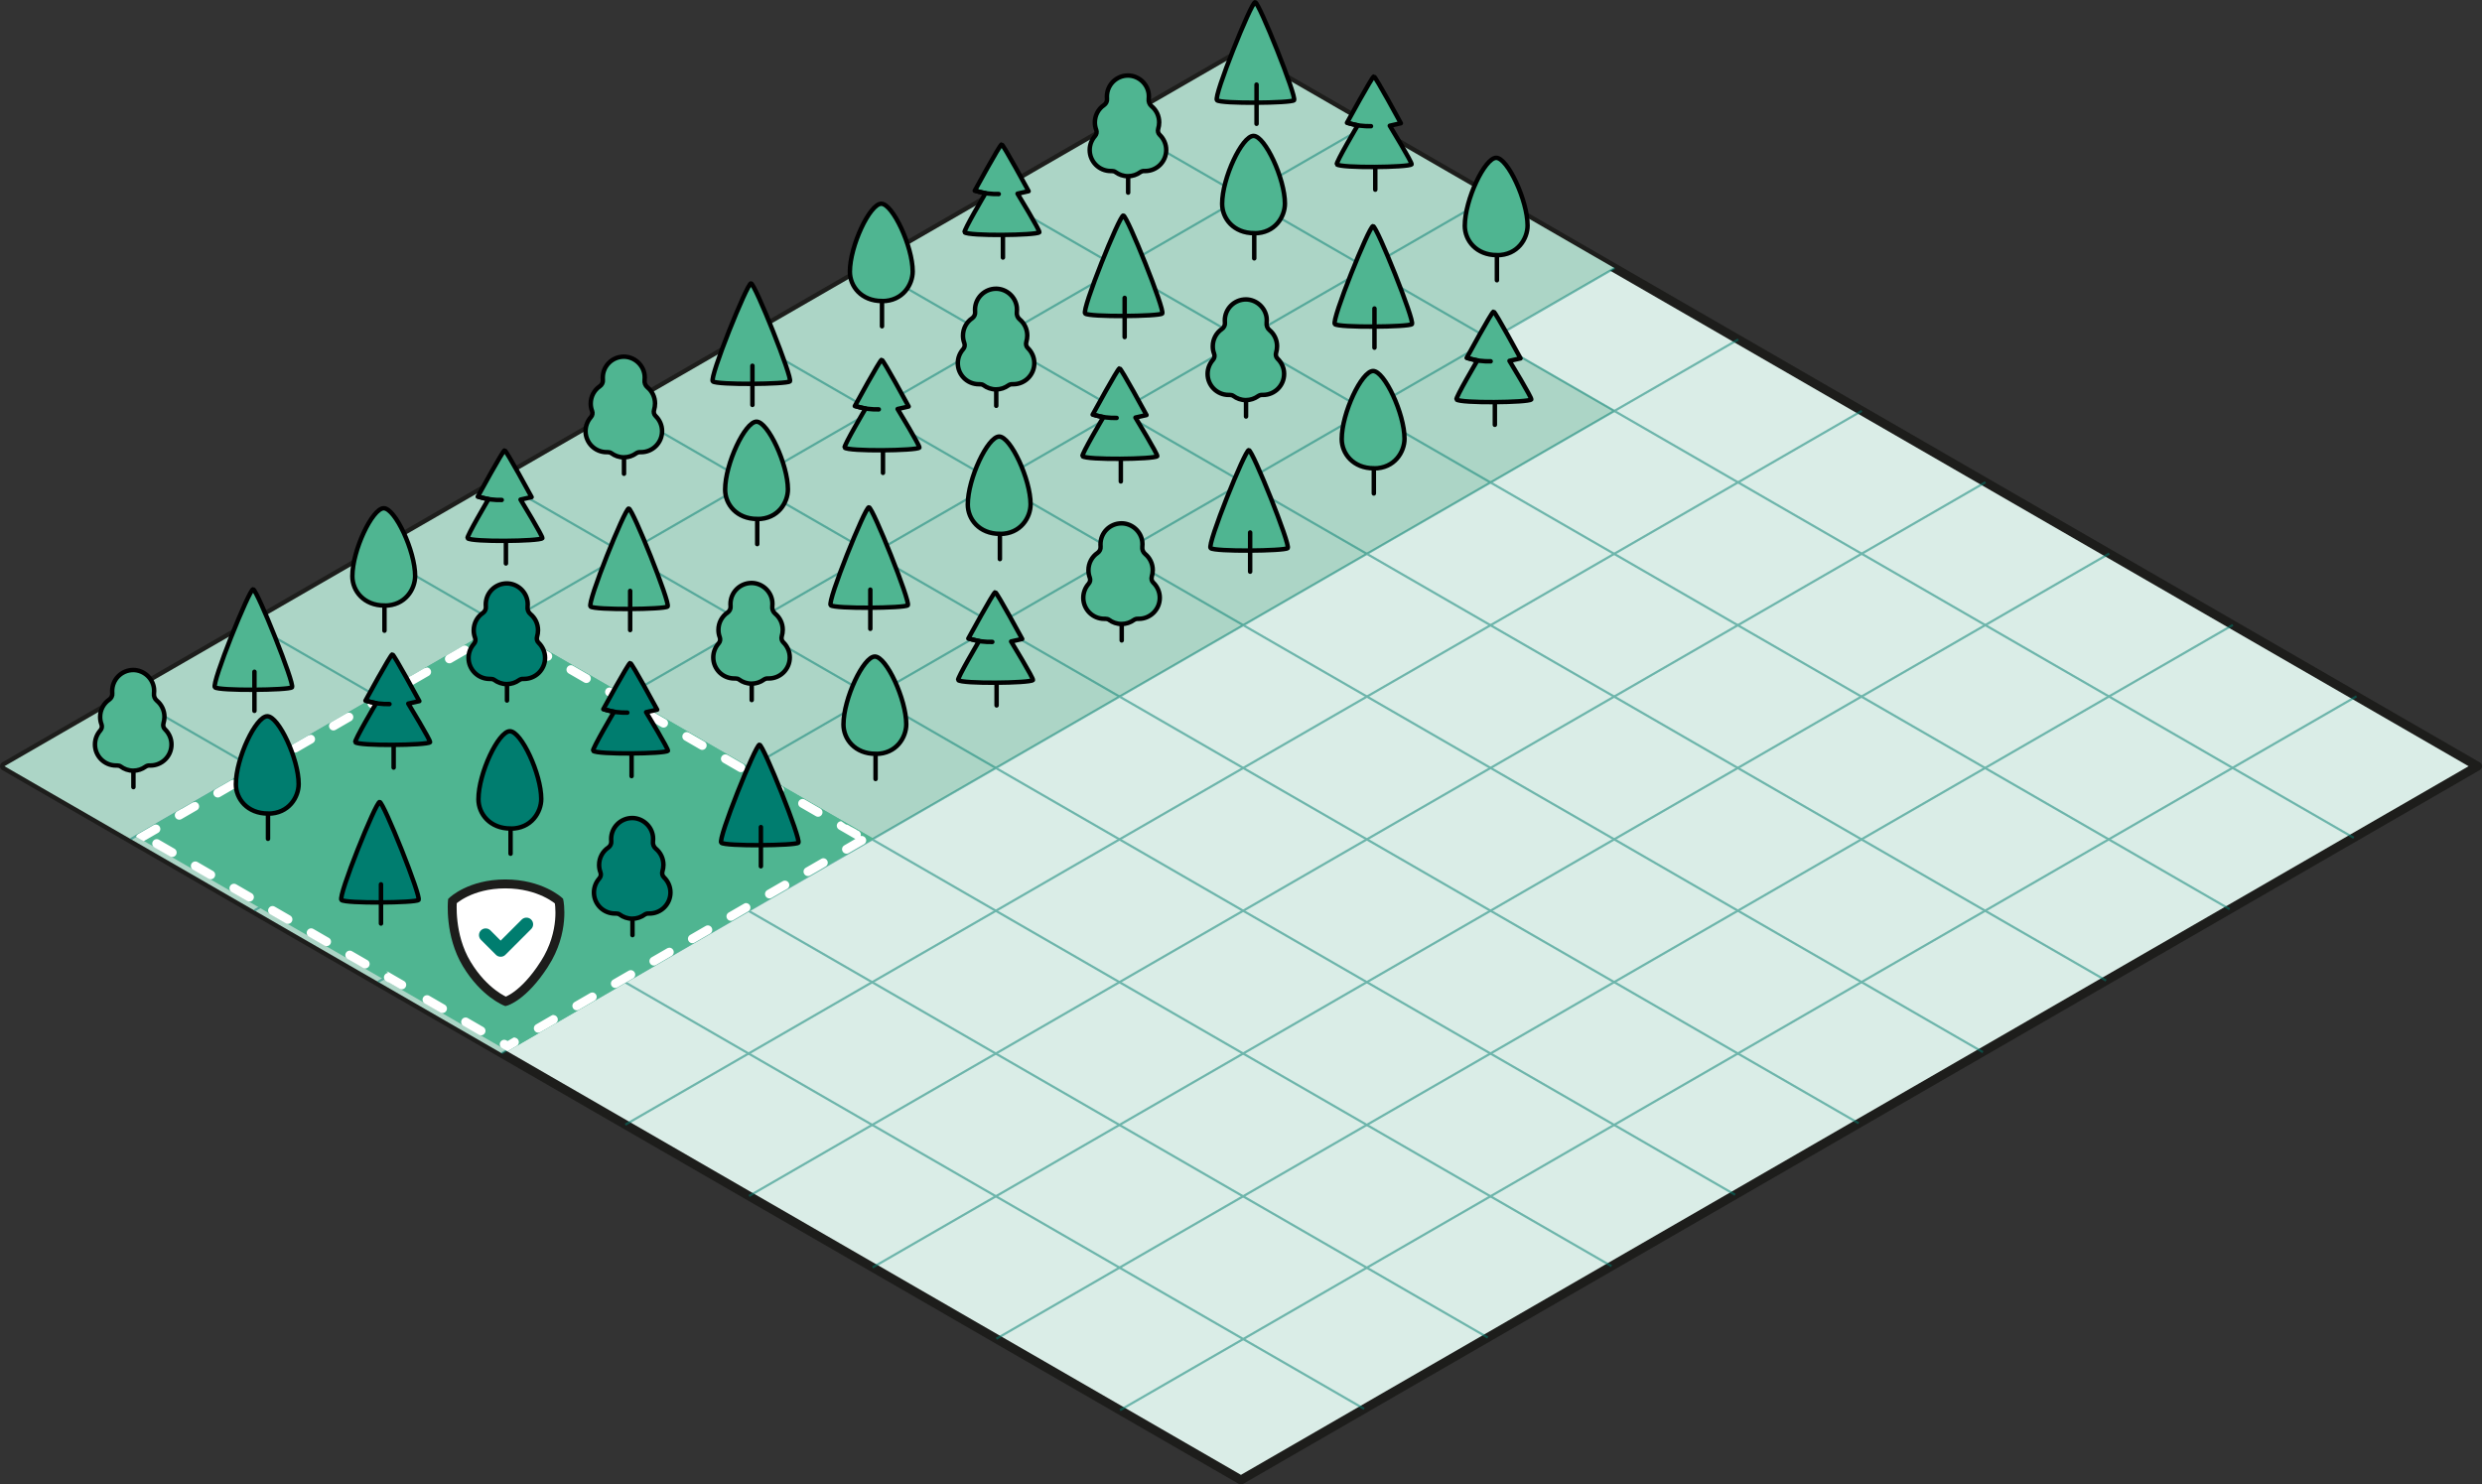 <?xml version="1.0" encoding="UTF-8"?><svg xmlns="http://www.w3.org/2000/svg" viewBox="0 0 278.31 166.48"><rect x="0" y="0" width="278.31" height="166.48" fill="#333333" stroke="none"/><defs><style>.cls-1{fill:#daede7;}.cls-1,.cls-2,.cls-3,.cls-4,.cls-5{stroke-linecap:round;}.cls-1,.cls-6,.cls-7,.cls-5{stroke-linejoin:round;}.cls-1,.cls-8{stroke:#1d1d1b;}.cls-2,.cls-9,.cls-10,.cls-3,.cls-11,.cls-4,.cls-12{stroke-miterlimit:10;}.cls-2,.cls-9,.cls-3,.cls-11,.cls-4,.cls-6,.cls-7{stroke:#010101;stroke-width:.5px;}.cls-2,.cls-9,.cls-7{fill:#007d6f;}.cls-13{fill:#acd5c6;mix-blend-mode:darken;}.cls-13,.cls-14,.cls-15{stroke-width:0px;}.cls-10{fill:#c8e1d6;}.cls-10,.cls-5,.cls-12{stroke:#007d6f;}.cls-10,.cls-12{stroke-width:.25px;}.cls-3,.cls-5,.cls-12{fill:none;}.cls-11,.cls-4,.cls-6,.cls-14{fill:#4fb591;}.cls-8,.cls-15{fill:#fff;}.cls-16{opacity:.5;}.cls-17{isolation:isolate;}.cls-5{stroke-width:1.5px;}</style></defs><g class="cls-17"><g id="Layer_2"><g id="Layer_1-2"><polygon class="cls-1" points="139.15 165.98 .5 85.93 139.15 5.88 277.81 85.93 139.15 165.98"/><polygon class="cls-13" points="139.15 5.88 .5 85.93 56.25 118.12 181.14 46.08 167.17 38.02 181.04 30.07 139.15 5.88"/><g class="cls-16"><line class="cls-12" x1="14.65" y1="94.11" x2="153.3" y2="14.05"/><line class="cls-12" x1="28.52" y1="102.11" x2="167.17" y2="22.06"/><line class="cls-12" x1="42.38" y1="110.12" x2="181.04" y2="30.07"/><line class="cls-12" x1="56.25" y1="118.12" x2="194.91" y2="38.07"/><line class="cls-12" x1="70.12" y1="126.13" x2="208.77" y2="46.08"/><line class="cls-12" x1="83.99" y1="134.13" x2="222.64" y2="54.08"/><line class="cls-12" x1="97.85" y1="142.14" x2="236.51" y2="62.08"/><line class="cls-12" x1="111.72" y1="150.14" x2="250.37" y2="70.09"/><line class="cls-12" x1="125.59" y1="158.15" x2="264.24" y2="78.09"/><line class="cls-10" x1="263.93" y1="93.96" x2="125.27" y2="13.9"/><line class="cls-10" x1="250.01" y1="101.96" x2="111.36" y2="21.91"/><line class="cls-10" x1="236.16" y1="109.97" x2="97.5" y2="29.92"/><line class="cls-10" x1="222.35" y1="118" x2="83.7" y2="37.95"/><line class="cls-10" x1="208.41" y1="125.97" x2="69.76" y2="45.92"/><line class="cls-10" x1="194.56" y1="133.99" x2="55.91" y2="53.94"/><line class="cls-10" x1="180.7" y1="142" x2="42.04" y2="61.95"/><line class="cls-10" x1="166.83" y1="150.01" x2="28.18" y2="69.96"/><line class="cls-10" x1="152.96" y1="158" x2="14.3" y2="77.95"/></g><polygon class="cls-14" points="15.14 93.74 56.19 69.96 97.97 94.06 56.95 117.88 15.14 93.74"/><path class="cls-15" d="m52.11,72.39c-.09,0-.17.02-.25.07,0,0-.49.28-.94.55h0s0,0,0,0h0s0,0,0,0h-.02s0,.01,0,.01l-.76.44c-.24.14-.32.44-.18.68.09.16.26.25.43.25.09,0,.17-.02.25-.07l1.73-1c.24-.14.32-.44.18-.68-.09-.16-.26-.25-.43-.25h0Zm-4.33,2.51c-.08,0-.17.02-.25.07l-1.47.85s0,0,0,0h0s0,0,0,0h-.01s0,0,0,0h0s0,0,0,0h0s0,0,0,0h0s0,0,0,0h0s0,0,0,0h0s0,0,0,0h0s0,0-.01,0h0s-.02,0-.02.01h0c-.1.06-.16.09-.16.09-.24.14-.32.44-.18.68.09.16.26.25.43.25.09,0,.17-.02.25-.07l1.73-1c.24-.14.32-.44.18-.68-.09-.16-.26-.25-.43-.25h0Zm-4.33,2.51c-.09,0-.17.02-.25.07l-1.73,1c-.24.14-.32.44-.18.68.09.16.26.25.43.25.09,0,.17-.02.25-.07l1.73-1c.24-.14.32-.44.18-.68-.09-.16-.26-.25-.43-.25h0Zm-4.33,2.51c-.09,0-.17.02-.25.07,0,0-.52.3-.99.57h0s-.01,0-.02.01l-.05.03s0,0,0,0l-.67.39c-.24.14-.32.44-.18.68.09.16.26.25.43.25.09,0,.17-.02.25-.07l1.73-1c.24-.14.32-.44.18-.68-.09-.16-.26-.25-.43-.25h0Zm-4.33,2.51c-.08,0-.17.02-.25.07l-1.34.77s0,0,0,0h0s0,0,0,0h0s0,0,0,0h0s0,0,0,0h0s-.02.02-.03.02h0s-.02.01-.03.02h0s0,0-.01,0h0s0,0-.01,0h0c-.16.09-.27.16-.27.16-.24.14-.32.44-.18.68.09.16.26.25.43.25.09,0,.17-.02.25-.07l1.73-1c.24-.14.32-.44.18-.68-.09-.16-.26-.25-.43-.25h0Zm-4.33,2.51c-.09,0-.17.02-.25.07l-1.73,1c-.24.14-.32.44-.18.68.09.16.26.25.43.25.09,0,.17-.02.25-.07l1.73-1c.24-.14.32-.44.18-.68-.09-.16-.26-.25-.43-.25h0Zm-4.33,2.51c-.08,0-.17.02-.25.07,0,0-.58.33-1.07.62h0s-.01,0-.02.01h0s0,0,0,0h0s0,0,0,0h-.01s0,0,0,0h0s0,0,0,0l-.61.36c-.24.14-.32.44-.18.68.09.16.26.25.43.25.08,0,.17-.02.25-.07l1.73-1c.24-.14.32-.44.18-.68-.09-.16-.26-.25-.43-.25h0Zm-4.33,2.51c-.08,0-.17.02-.25.07l-1.21.7s0,0,0,0h-.01s0,0,0,0h0s0,0,0,0h0s0,0,0,0c0,0-.01,0-.02,0h0s-.02.02-.03.02h0s-.02.01-.03.02h0c-.23.14-.4.23-.4.23-.24.14-.32.44-.18.68.09.16.26.25.43.25.09,0,.17-.02.25-.07l1.73-1c.24-.14.32-.44.18-.68-.09-.16-.26-.25-.43-.25h0Zm-4.33,2.51c-.09,0-.17.02-.25.07l-1.73,1c-.12.07-.2.18-.23.31l.85.49,1.62-.94c.24-.14.32-.44.18-.68-.09-.16-.26-.25-.43-.25h0Zm.1,1.64c-.17,0-.34.09-.43.25-.14.24-.06.54.18.68l1.74,1c.08.04.16.07.25.07.17,0,.34-.09.43-.25.14-.24.06-.54-.18-.68l-1.73-1c-.08-.05-.16-.07-.25-.07h0Zm4.33,2.5c-.17,0-.34.09-.43.25-.14.24-.06.54.18.68l1.73,1c.08.05.16.07.25.07.17,0,.34-.09.43-.25.14-.24.06-.54-.18-.68l-1.73-1c-.08-.05-.16-.07-.25-.07h0Zm4.33,2.5c-.17,0-.34.09-.43.25-.14.24-.06.54.18.68l1.74,1c.08.04.16.07.25.07.17,0,.34-.09.43-.25.14-.24.06-.54-.18-.68l-1.73-1c-.08-.05-.16-.07-.25-.07h0Zm4.33,2.5c-.17,0-.34.09-.43.25-.14.24-.06.54.18.68l1.73,1c.08.05.16.07.25.07.17,0,.34-.09.43-.25.14-.24.06-.54-.18-.68l-1.73-1c-.08-.05-.16-.07-.25-.07h0Zm4.33,2.5c-.17,0-.34.09-.43.25-.14.24-.06.54.18.68l1.73,1c.08.04.16.07.25.07.17,0,.34-.09.43-.25.14-.24.06-.55-.18-.68l-1.73-1c-.08-.05-.16-.07-.25-.07h0Zm4.33,2.5c-.17,0-.34.09-.43.25-.14.24-.06.54.18.68l1.05.6s0,0,0,0h0c.36.21.68.4.68.4.08.05.16.07.25.07.17,0,.34-.09.43-.25.14-.24.06-.55-.18-.68l-1.73-1c-.08-.05-.16-.07-.25-.07h0Zm4.33,2.5c-.17,0-.34.09-.43.25-.14.24-.06.54.18.68h0s0,0,0,0h0s0,0,.02.01h0s.01,0,.02.01h0s.02.01.03.02h0s0,0,0,0h0s0,0,0,0h0s.01,0,.02.01h0s.03.02.04.03h0s0,0,0,0h0s0,0,0,0h0s.03.02.04.02h0s.02.01.03.02h0s0,0,.01,0h0s0,0,0,0h0s0,0,0,0h.01s0,0,0,0h0s0,0,0,0h0s0,0,.01,0h0s0,0,0,0h0s0,0,0,0h0s0,0,0,0h0s0,0,0,0h.01s0,.01,0,.01h0s0,0,0,0h0s0,0,0,0h0s0,0,0,0h0s0,0,0,0h0s0,0,0,0h0s0,0,0,0h0s0,0,0,0h.01s0,0,0,0h.01s0,0,0,0h0s0,0,0,0h0s0,0,0,0h0s0,0,0,0h0s0,0,0,0h0s0,0,0,0h0s0,0,0,0h0s0,0,0,0h0s0,0,0,0h.02s0,0,0,.01h0s0,0,0,0h0s0,0,0,0h0s0,0,0,0l.1.05h0l.05.03s0,0,0,0h.02s0,.01,0,.01l1.05.61c.08.05.16.07.25.07.17,0,.34-.09.43-.25.14-.24.06-.55-.18-.68l-1.73-1c-.08-.05-.16-.07-.25-.07h0Zm4.33,2.5c-.17,0-.34.09-.43.25-.14.24-.06.54.18.68l1.74,1c.08.04.16.07.25.07.17,0,.34-.09.43-.25.14-.24.06-.54-.18-.68l-1.73-1c-.08-.05-.16-.07-.25-.07h0Zm4.33,2.5c-.17,0-.34.09-.43.25-.14.24-.06.54.18.68l1.73,1c.08.05.16.07.25.07.17,0,.34-.09.43-.25.14-.24.06-.54-.18-.68l-1.73-1c-.08-.05-.16-.07-.25-.07h0Zm5.56,2.22c-.09,0-.17.02-.25.07l-.6.35-.13-.07c-.08-.05-.16-.07-.25-.07-.17,0-.34.09-.43.25-.14.24-.06.54.18.68l.61.35s0,0,0,0h0s0,0,0,0h0s0,0,0,0h0s0,0,0,0c0,0,0,0,0,0h0s0,0,0,0c0,0,0,0,0,0h0s0,0,0,0h0s0,0,0,0h0s0,0,0,0h0s0,0,0,0h0s0,0,0,0h0s0,0,0,0h0s0,0,0,0h0s0,0,0,0h0s0,0,.01,0h0s0,0,.01,0h0s0,0,0,0h0s0,0,0,0h0s0,0,0,0h0s0,0,0,0h0s0,0,0,0h0s0,0,0,0c0,0,0,0,0,0h0s0,0,0,0h0s0,0,0,0h0s0,0,0,0h0s0,0,0,0h0s0,0,0,0h0s0,0,0,0h0s0,0,0,0h0s0,0,0,0h0s0,0,0,0h0s0,0,0,0h0s0,0,0,0h0s0,0,0,0h0s0,0,0,0h0s0,0,0,0l1.01-.59c.24-.14.32-.44.18-.68-.09-.16-.26-.25-.43-.25h0Zm4.32-2.51c-.09,0-.17.02-.25.07l-1.73,1c-.24.14-.32.44-.18.68.09.16.26.25.43.25.08,0,.17-.02.25-.07l.64-.37s0,0,0,0h0s0,0,0,0h0s0,0,0,0h0s0,0,0,0h0s0,0,0,0h0s0,0,0,0h0s0,0,0,0h0s.01,0,.02-.01h0c.48-.28,1.03-.6,1.03-.6.24-.14.32-.44.18-.68-.09-.16-.26-.25-.43-.25h0Zm4.32-2.51c-.09,0-.17.02-.25.07l-1.73,1c-.24.14-.32.44-.18.68.09.16.26.25.43.25.08,0,.17-.02.25-.07l1.73-1.01c.24-.14.32-.44.18-.68-.09-.16-.26-.25-.43-.25h0Zm4.32-2.51c-.09,0-.17.02-.25.07l-1.73,1c-.24.14-.32.44-.18.68.09.16.26.25.43.25.09,0,.17-.02.25-.07l1.73-1c.24-.14.32-.44.18-.68-.09-.16-.26-.25-.43-.25h0Zm4.32-2.51c-.09,0-.17.02-.25.07l-1.73,1c-.24.14-.32.44-.18.68.09.16.26.25.43.25.08,0,.17-.02.25-.07l1.73-1.01c.24-.14.32-.44.18-.68-.09-.16-.26-.25-.43-.25h0Zm4.32-2.51c-.09,0-.17.02-.25.07l-1.73,1c-.24.14-.32.44-.18.68.09.16.26.25.43.25.09,0,.17-.02.25-.07l1.73-1c.24-.14.32-.44.18-.68-.09-.16-.26-.25-.43-.25h0Zm4.32-2.51c-.09,0-.17.02-.25.07l-1.73,1c-.24.14-.32.44-.18.68.09.16.26.25.43.25.08,0,.17-.02.25-.07l.75-.44s0,0,0,0h0s0,0,0,0h0s0,0,0,0h0s0,0,0,0h0c.46-.27.94-.55.94-.55.24-.14.32-.44.18-.68-.09-.16-.26-.25-.43-.25h0Zm4.32-2.51c-.09,0-.17.02-.25.07l-1.73,1c-.24.14-.32.44-.18.68.09.16.26.25.43.25.09,0,.17-.02.25-.07l1.73-1c.24-.14.32-.44.18-.68-.09-.16-.26-.25-.43-.25h0Zm4.32-2.51c-.09,0-.17.02-.25.07l-1.73,1c-.24.14-.32.44-.18.68.09.16.26.25.43.25.08,0,.17-.02.25-.07l.94-.54s0,0,0,0h0c.4-.24.78-.46.78-.46.24-.14.32-.44.18-.68-.09-.16-.26-.25-.43-.25h0Zm2-4.15c-.17,0-.34.09-.43.25-.14.24-.06.54.18.68l1.73,1s.08.04.11.05l-1.25.73c-.24.14-.32.44-.18.68.09.16.26.25.43.25.09,0,.17-.02.25-.07,0,0,.35-.21.74-.43h0s0,0,0,0h0s0,0,0,0h0s0,0,0,0l.97-.56c.24-.14.32-.44.18-.68-.09-.16-.26-.25-.43-.25-.04,0-.08,0-.12.01.07-.22-.02-.46-.23-.58h0s0,0,0,0h0s0,0,0,0h0s0,0,0,0h0s0,0,0,0h0s0,0,0,0h0s0,0,0,0h0s0,0,0,0h0s0,0,0,0h0s0,0,0,0h0s0,0,0,0h0s0,0,0,0h0s0,0,0,0h0s0,0,0,0h0s0,0-.01,0h0s0,0,0,0h0s0,0,0,0h0s0,0,0,0h0s0,0,0,0h0s0,0,0,0h0s0,0,0,0h0s0,0,0,0h0s0,0,0,0h0s0,0,0,0h0s0,0,0,0h0s0,0,0,0h0s0,0,0,0h0s0,0,0,0h0s-.01,0-.02-.01h0s0,0,0,0h0s0,0,0,0h0s0,0,0,0h0s0,0,0,0h0s0,0,0,0h0s0,0,0,0h0s0,0,0,0h0s-.02-.01-.03-.02h0s0,0-.01,0h0s0,0-.01,0h0s0,0,0,0h0s0,0,0,0h0s0,0,0,0h0s0,0,0,0h-.01s0,0,0,0h0s0,0,0,0h0s0,0-.01-.01h0s0,0,0,0h0s-.01,0-.02-.01h0s0,0-.01-.01h0s0,0-.01,0h0s0,0,0,0h0s0,0,0,0h0s0,0,0,0h0s0,0,0,0h-.01s0,0,0-.01h0s-.01,0-.02-.01h0s0,0,0,0h0s0,0,0,0h0s0,0,0,0h-.02s0-.01,0-.02h0s0,0,0,0h0s0,0,0,0h0s0,0,0,0h0s0,0,0,0h0s0,0,0,0h0s0,0,0,0l-.03-.02s0,0,0,0h0s0,0,0,0h-.01s0-.01-.01-.01h0s0,0,0,0h0s0,0,0,0h0s0,0,0,0h0s0,0,0,0h0s-.02-.01-.03-.02h0s0,0,0,0h0s0,0,0,0h0s0,0,0,0h0s0,0,0,0h-.02s0-.01,0-.01h-.01s0-.01,0-.01c0,0,0,0,0,0h0s0,0,0,0h0s0,0,0,0h0s0,0,0,0l-.2-.11s0,0,0,0h0s0,0,0,0h0s0,0,0,0h-.02s0-.01,0-.01h0s0,0,0,0h-.01s0,0,0,0l-.03-.02s0,0,0,0h0s0,0,0,0h-.01s0,0,0,0h0s0,0,0,0h0s0,0,0,0h0s0,0,0,0h0s0,0,0,0h0s0,0,0,0l-.03-.02s0,0,0,0h0s0,0,0,0h0s0,0,0,0h0s0,0,0,0c0,0,0,0,0,0h0s0,0,0,0h0s0,0,0,0l-.07-.04s0,0,0,0l-.05-.03s0,0,0,0h-.02s0,0,0,0l-.05-.03h-.01s0,0,0,0l-.36-.21c-.08-.05-.16-.07-.25-.07h0Zm-4.33-2.5c-.17,0-.34.09-.43.25-.14.24-.06.54.18.68l1.73,1c.08.05.16.07.25.07.17,0,.34-.09.43-.25.14-.24.06-.54-.18-.68l-1.73-1c-.08-.05-.16-.07-.25-.07h0Zm-4.33-2.5c-.17,0-.34.09-.43.25-.14.24-.06.55.18.68l1.73,1c.08.05.16.07.25.07.17,0,.34-.09.43-.25.14-.24.06-.54-.18-.68l-1.12-.65s0,0,0,0h0c-.33-.19-.6-.35-.6-.35-.08-.05-.16-.07-.25-.07h0Zm-4.33-2.5c-.17,0-.34.09-.43.25-.14.24-.06.54.18.68l1.73,1c.08.05.16.07.25.07.17,0,.34-.09.43-.25.14-.24.06-.54-.18-.68l-1.73-1c-.08-.04-.16-.07-.25-.07h0Zm-4.33-2.5c-.17,0-.34.09-.43.25-.14.24-.06.54.18.68l1.73,1c.08.05.16.07.25.07.17,0,.34-.09.43-.25.14-.24.06-.54-.18-.68l-1.74-1c-.08-.04-.16-.07-.25-.07h0Zm-4.33-2.5c-.17,0-.34.09-.43.25-.14.24-.06.54.18.68l1.73,1c.08.05.16.07.25.07.17,0,.34-.09.43-.25.14-.24.06-.54-.18-.68l-1.73-1c-.08-.05-.16-.07-.25-.07h0Zm-4.33-2.5c-.17,0-.34.09-.43.25-.14.24-.06.55.18.68l1.73,1c.08.05.16.07.25.07.17,0,.34-.09.43-.25.14-.24.06-.54-.18-.68l-1.73-1c-.08-.05-.16-.07-.25-.07h0Zm-4.33-2.5c-.17,0-.34.09-.43.25-.14.24-.06.54.18.68l1.73,1c.08.05.16.07.25.07.17,0,.34-.09.43-.25.14-.24.06-.55-.18-.68l-1.73-1c-.08-.05-.16-.07-.25-.07h0Zm-4.33-2.5c-.17,0-.34.09-.43.25-.14.24-.06.54.18.68l1.73,1c.08.05.16.07.25.07.17,0,.34-.09.43-.25.14-.24.06-.54-.18-.68l-1-.58s0,0,0,0h0s0,0,0,0h0s0,0,0,0h0s0,0-.01,0h0c-.37-.22-.7-.41-.7-.41-.08-.05-.16-.07-.25-.07h0Zm-3.56-2.13l-.75.43h0c-.47.27-.98.57-.98.57-.24.14-.32.44-.18.68.09.16.26.25.43.25.09,0,.17-.02.25-.07l1.23-.71.71.41c.08.05.16.07.25.07.17,0,.34-.09.43-.25.14-.24.06-.54-.18-.68l-1.21-.7h0Z"/><path class="cls-8" d="m61.04,108.12c-2.36,3.67-4.34,4.19-4.34,4.19,0,0-2.39-.93-4.36-4.19-1.97-3.25-1.61-7.07-1.61-7.07,0,0,1.98-1.92,5.93-1.92s6.02,1.92,6.02,1.92c0,0,.72,3.4-1.64,7.07Z"/><polyline class="cls-5" points="54.46 104.87 56.14 106.55 59.03 103.66"/><line class="cls-4" x1="125.78" y1="67.45" x2="125.78" y2="71.82"/><path class="cls-11" d="m129.32,65.34c-.18-.17-.24-.43-.17-.67s.11-.47.11-.73c0-.73-.33-1.38-.85-1.81-.24-.2-.36-.51-.32-.82.02-.18.02-.36,0-.55-.14-1.16-1.15-2.06-2.32-2.07-1.31,0-2.37,1.05-2.37,2.36,0,.08,0,.17.01.25.03.28-.11.55-.34.71-.62.42-1.02,1.13-1.02,1.94,0,.29.05.57.15.83.09.24.04.5-.13.69-.37.42-.6.97-.6,1.57,0,1.3,1.05,2.36,2.36,2.36.04,0,.08,0,.12,0,.14,0,.29.03.4.11.39.29.88.47,1.41.47s.99-.17,1.37-.44c.13-.09.29-.15.45-.14.04,0,.07,0,.11,0,1.3,0,2.36-1.05,2.36-2.36,0-.66-.28-1.26-.72-1.69Z"/><line class="cls-4" x1="111.75" y1="72.77" x2="111.75" y2="79.11"/><path class="cls-6" d="m111.59,66.42c-.18,0-3.01,5.19-3.01,5.19l1.2.29s-2.49,4.21-2.34,4.37c.41.44,8.05.35,8.38,0,.12-.13-2.44-4.33-2.44-4.33l1.24-.28s-2.84-5.24-3.02-5.24Z"/><path class="cls-3" d="m108.71,71.63c.9.3,1.79.38,2.56.36"/><line class="cls-4" x1="99.01" y1="46.7" x2="99.01" y2="53.03"/><path class="cls-6" d="m98.86,40.35c-.18,0-3.01,5.19-3.01,5.19l1.2.29s-2.49,4.21-2.34,4.37c.41.44,8.05.35,8.38,0,.12-.13-2.44-4.33-2.44-4.33l1.24-.28s-2.84-5.24-3.02-5.24Z"/><path class="cls-3" d="m95.98,45.55c.9.3,1.79.38,2.56.36"/><path class="cls-11" d="m98.18,84.54h0c-2.31,0-3.6-1.64-3.6-3.29,0-2.9,2.24-7.62,3.52-7.62s3.52,4.8,3.52,7.59c0,1.47-1.1,3.33-3.43,3.33Z"/><line class="cls-3" x1="98.18" y1="84.74" x2="98.18" y2="87.36"/><path class="cls-11" d="m140.03,50.48c-.43,0-4.7,10.58-4.28,10.99s8.3.33,8.64,0-3.93-10.99-4.36-10.99Z"/><line class="cls-4" x1="140.18" y1="59.72" x2="140.18" y2="64.11"/><line class="cls-4" x1="167.62" y1="41.3" x2="167.62" y2="47.64"/><path class="cls-6" d="m167.47,34.95c-.18,0-3.01,5.19-3.01,5.19l1.2.29s-2.49,4.21-2.34,4.37c.41.44,8.05.35,8.38,0,.12-.13-2.44-4.33-2.44-4.33l1.24-.28s-2.84-5.24-3.02-5.24Z"/><path class="cls-3" d="m164.59,40.16c.9.3,1.79.38,2.56.36"/><path class="cls-11" d="m154.05,52.52h0c-2.31,0-3.6-1.64-3.6-3.29,0-2.9,2.24-7.62,3.52-7.62s3.52,4.8,3.52,7.59c0,1.47-1.1,3.33-3.43,3.33Z"/><line class="cls-3" x1="154.05" y1="52.72" x2="154.05" y2="55.34"/><line class="cls-4" x1="139.72" y1="42.33" x2="139.72" y2="46.71"/><path class="cls-11" d="m143.26,40.23c-.18-.17-.24-.43-.17-.67s.11-.47.11-.73c0-.73-.33-1.38-.85-1.81-.24-.2-.36-.51-.32-.82.02-.18.02-.36,0-.55-.14-1.16-1.15-2.06-2.32-2.07-1.31,0-2.37,1.05-2.37,2.36,0,.08,0,.17.01.25.03.28-.11.55-.34.71-.62.42-1.02,1.13-1.02,1.94,0,.29.05.57.15.83.09.24.04.5-.13.69-.37.42-.6.97-.6,1.57,0,1.3,1.05,2.36,2.36,2.36.04,0,.08,0,.12,0,.14,0,.29.03.4.11.39.29.88.47,1.41.47s.99-.17,1.37-.44c.13-.09.29-.15.45-.14.04,0,.07,0,.11,0,1.3,0,2.36-1.05,2.36-2.36,0-.66-.28-1.26-.72-1.69Z"/><line class="cls-4" x1="125.68" y1="47.66" x2="125.68" y2="53.99"/><path class="cls-6" d="m125.53,41.31c-.18,0-3.01,5.19-3.01,5.19l1.2.29s-2.49,4.21-2.34,4.37c.41.44,8.05.35,8.38,0,.12-.13-2.44-4.33-2.44-4.33l1.24-.28s-2.84-5.24-3.02-5.24Z"/><path class="cls-3" d="m122.65,46.51c.9.3,1.79.38,2.56.36"/><path class="cls-11" d="m112.12,59.87h0c-2.31,0-3.6-1.64-3.6-3.29,0-2.9,2.24-7.62,3.52-7.62s3.52,4.8,3.52,7.59c0,1.47-1.1,3.33-3.43,3.33Z"/><line class="cls-3" x1="112.12" y1="60.08" x2="112.12" y2="62.7"/><path class="cls-11" d="m153.96,25.36c-.43,0-4.7,10.58-4.28,10.99s8.3.33,8.64,0-3.93-10.99-4.36-10.99Z"/><line class="cls-4" x1="154.12" y1="34.6" x2="154.12" y2="38.99"/><path class="cls-11" d="m167.85,28.61h0c-2.31,0-3.6-1.64-3.6-3.29,0-2.9,2.24-7.62,3.52-7.62s3.52,4.8,3.52,7.59c0,1.47-1.1,3.33-3.43,3.33Z"/><line class="cls-3" x1="167.85" y1="28.81" x2="167.85" y2="31.43"/><line class="cls-4" x1="84.29" y1="74.14" x2="84.29" y2="78.51"/><path class="cls-11" d="m87.83,72.03c-.18-.17-.24-.43-.17-.67s.11-.47.11-.73c0-.73-.33-1.38-.85-1.81-.24-.2-.36-.51-.32-.82.02-.18.02-.36,0-.55-.14-1.16-1.15-2.06-2.32-2.07-1.31,0-2.37,1.05-2.37,2.36,0,.08,0,.17.01.25.03.28-.11.55-.34.71-.62.42-1.02,1.13-1.02,1.94,0,.29.05.57.15.83.09.24.04.5-.13.69-.37.42-.6.97-.6,1.57,0,1.3,1.05,2.36,2.36,2.36.04,0,.08,0,.12,0,.14,0,.29.03.4.11.39.29.88.47,1.41.47s.99-.17,1.37-.44c.13-.09.29-.15.45-.14.04,0,.07,0,.11,0,1.3,0,2.36-1.05,2.36-2.36,0-.66-.28-1.26-.72-1.69Z"/><path class="cls-11" d="m97.43,56.89c-.43,0-4.7,10.58-4.28,10.99s8.3.33,8.64,0-3.93-10.99-4.36-10.99Z"/><line class="cls-4" x1="97.59" y1="66.13" x2="97.59" y2="70.52"/><line class="cls-4" x1="154.21" y1="14.93" x2="154.21" y2="21.27"/><path class="cls-6" d="m154.05,8.58c-.18,0-3.01,5.19-3.01,5.19l1.2.29s-2.49,4.21-2.34,4.37c.41.44,8.05.35,8.38,0,.12-.13-2.44-4.33-2.44-4.33l1.24-.28s-2.84-5.24-3.02-5.24Z"/><path class="cls-3" d="m151.17,13.79c.9.3,1.79.38,2.56.36"/><path class="cls-11" d="m140.64,26.15h0c-2.31,0-3.6-1.64-3.6-3.29,0-2.9,2.24-7.62,3.52-7.62s3.52,4.8,3.52,7.59c0,1.47-1.1,3.33-3.43,3.33Z"/><line class="cls-3" x1="140.64" y1="26.35" x2="140.64" y2="28.97"/><path class="cls-11" d="m84.91,58.2h0c-2.31,0-3.6-1.64-3.6-3.29,0-2.9,2.24-7.62,3.52-7.62s3.52,4.8,3.52,7.59c0,1.47-1.1,3.33-3.43,3.33Z"/><line class="cls-3" x1="84.91" y1="58.4" x2="84.91" y2="61.02"/><line class="cls-4" x1="111.71" y1="41.14" x2="111.71" y2="45.51"/><path class="cls-11" d="m115.25,39.03c-.18-.17-.24-.43-.17-.67s.11-.47.11-.73c0-.73-.33-1.38-.85-1.81-.24-.2-.36-.51-.32-.82.02-.18.02-.36,0-.55-.14-1.16-1.15-2.06-2.32-2.07-1.31,0-2.37,1.05-2.37,2.36,0,.08,0,.17.01.25.03.28-.11.55-.34.71-.62.42-1.02,1.13-1.02,1.94,0,.29.05.57.15.83.09.24.04.5-.13.69-.37.42-.6.97-.6,1.57,0,1.3,1.05,2.36,2.36,2.36.04,0,.08,0,.12,0,.14,0,.29.03.4.11.39.29.88.47,1.41.47s.99-.17,1.37-.44c.13-.09.29-.15.45-.14.04,0,.07,0,.11,0,1.3,0,2.36-1.05,2.36-2.36,0-.66-.28-1.26-.72-1.69Z"/><path class="cls-11" d="m125.96,24.17c-.43,0-4.7,10.58-4.28,10.99s8.3.33,8.64,0-3.93-10.99-4.36-10.99Z"/><line class="cls-4" x1="126.11" y1="33.41" x2="126.11" y2="37.8"/><path class="cls-11" d="m70.5,57.03c-.43,0-4.7,10.58-4.28,10.99s8.3.33,8.64,0-3.93-10.99-4.36-10.99Z"/><line class="cls-4" x1="70.66" y1="66.27" x2="70.66" y2="70.66"/><line class="cls-4" x1="126.5" y1="17.22" x2="126.5" y2="21.6"/><path class="cls-11" d="m130.04,15.12c-.18-.17-.24-.43-.17-.67s.11-.47.11-.73c0-.73-.33-1.38-.85-1.81-.24-.2-.36-.51-.32-.82.02-.18.02-.36,0-.55-.14-1.16-1.15-2.06-2.32-2.07-1.31,0-2.37,1.05-2.37,2.36,0,.08,0,.17.01.25.03.28-.11.55-.34.71-.62.42-1.02,1.13-1.02,1.94,0,.29.05.57.15.83.09.24.04.5-.13.69-.37.42-.6.97-.6,1.57,0,1.3,1.05,2.36,2.36,2.36.04,0,.08,0,.12,0,.14,0,.29.03.4.11.39.29.88.47,1.41.47s.99-.17,1.37-.44c.13-.09.29-.15.45-.14.04,0,.07,0,.11,0,1.3,0,2.36-1.05,2.36-2.36,0-.66-.28-1.26-.72-1.69Z"/><line class="cls-4" x1="112.46" y1="22.54" x2="112.46" y2="28.88"/><path class="cls-6" d="m112.31,16.2c-.18,0-3.01,5.19-3.01,5.19l1.2.29s-2.49,4.21-2.34,4.37c.41.44,8.05.35,8.38,0,.12-.13-2.44-4.33-2.44-4.33l1.24-.28s-2.84-5.24-3.02-5.24Z"/><path class="cls-3" d="m109.43,21.4c.9.3,1.79.38,2.56.36"/><path class="cls-11" d="m98.9,33.76h0c-2.31,0-3.6-1.64-3.6-3.29,0-2.9,2.24-7.62,3.52-7.62s3.52,4.8,3.52,7.59c0,1.47-1.1,3.33-3.43,3.33Z"/><line class="cls-3" x1="98.9" y1="33.96" x2="98.9" y2="36.59"/><path class="cls-11" d="m140.74.25c-.43,0-4.7,10.58-4.28,10.99s8.3.33,8.64,0-3.93-10.99-4.36-10.99Z"/><line class="cls-4" x1="140.9" y1="9.49" x2="140.9" y2="13.88"/><line class="cls-4" x1="69.97" y1="48.75" x2="69.97" y2="53.13"/><path class="cls-11" d="m73.51,46.65c-.18-.17-.24-.43-.17-.67s.11-.47.11-.73c0-.73-.33-1.38-.85-1.81-.24-.2-.36-.51-.32-.82.02-.18.02-.36,0-.55-.14-1.16-1.15-2.06-2.32-2.07-1.31,0-2.37,1.05-2.37,2.36,0,.08,0,.17.01.25.03.28-.11.55-.34.71-.62.42-1.02,1.13-1.02,1.94,0,.29.05.57.15.83.09.24.04.5-.13.69-.37.42-.6.97-.6,1.57,0,1.3,1.05,2.36,2.36,2.36.04,0,.08,0,.12,0,.14,0,.29.03.4.11.39.29.88.47,1.41.47s.99-.17,1.37-.44c.13-.09.29-.15.45-.14.04,0,.07,0,.11,0,1.3,0,2.36-1.05,2.36-2.36,0-.66-.28-1.26-.72-1.69Z"/><path class="cls-11" d="m84.21,31.78c-.43,0-4.7,10.58-4.28,10.99s8.3.33,8.64,0-3.93-10.99-4.36-10.99Z"/><line class="cls-4" x1="84.37" y1="41.02" x2="84.37" y2="45.41"/><line class="cls-4" x1="56.73" y1="56.85" x2="56.73" y2="63.19"/><path class="cls-6" d="m56.58,50.51c-.18,0-3.01,5.19-3.01,5.19l1.2.29s-2.49,4.21-2.34,4.37c.41.44,8.05.35,8.38,0,.12-.13-2.44-4.33-2.44-4.33l1.24-.28s-2.84-5.24-3.02-5.24Z"/><path class="cls-3" d="m53.7,55.71c.9.3,1.79.38,2.56.36"/><path class="cls-11" d="m43.11,67.91h0c-2.31,0-3.6-1.64-3.6-3.29,0-2.9,2.24-7.62,3.52-7.62s3.52,4.8,3.52,7.59c0,1.47-1.1,3.33-3.43,3.33Z"/><line class="cls-3" x1="43.11" y1="68.11" x2="43.11" y2="70.73"/><line class="cls-4" x1="14.96" y1="83.89" x2="14.96" y2="88.27"/><path class="cls-11" d="m18.5,81.79c-.18-.17-.24-.43-.17-.67s.11-.47.11-.73c0-.73-.33-1.38-.85-1.81-.24-.2-.36-.51-.32-.82.02-.18.02-.36,0-.55-.14-1.16-1.15-2.06-2.32-2.07-1.31,0-2.37,1.05-2.37,2.36,0,.08,0,.17.01.25.03.28-.11.55-.34.71-.62.42-1.02,1.13-1.02,1.94,0,.29.05.57.15.83.09.24.04.5-.13.69-.37.42-.6.97-.6,1.57,0,1.3,1.05,2.36,2.36,2.36.04,0,.08,0,.12,0,.14,0,.29.03.4.11.39.29.88.47,1.41.47s.99-.17,1.37-.44c.13-.09.29-.15.45-.14.04,0,.07,0,.11,0,1.3,0,2.36-1.05,2.36-2.36,0-.66-.28-1.26-.72-1.69Z"/><path class="cls-11" d="m28.38,66.09c-.43,0-4.7,10.58-4.28,10.99s8.3.33,8.64,0-3.93-10.99-4.36-10.99Z"/><line class="cls-4" x1="28.53" y1="75.34" x2="28.53" y2="79.72"/><line class="cls-2" x1="70.92" y1="100.49" x2="70.92" y2="104.87"/><path class="cls-9" d="m74.45,98.39c-.18-.17-.24-.43-.17-.67s.11-.47.11-.73c0-.73-.33-1.38-.85-1.81-.24-.2-.36-.51-.32-.82.02-.18.02-.36,0-.55-.14-1.16-1.15-2.06-2.32-2.07-1.31,0-2.37,1.05-2.37,2.36,0,.08,0,.17.01.25.03.28-.11.55-.34.71-.62.42-1.02,1.13-1.02,1.94,0,.29.05.57.15.83.09.24.04.5-.13.69-.37.42-.6.97-.6,1.57,0,1.3,1.05,2.36,2.36,2.36.04,0,.08,0,.12,0,.14,0,.29.03.4.11.39.29.88.47,1.41.47s.99-.17,1.37-.44c.13-.09.29-.15.45-.14.04,0,.07,0,.11,0,1.3,0,2.36-1.05,2.36-2.36,0-.66-.28-1.26-.72-1.69Z"/><line class="cls-2" x1="44.14" y1="79.74" x2="44.14" y2="86.08"/><path class="cls-7" d="m43.99,73.39c-.18,0-3.01,5.19-3.01,5.19l1.2.29s-2.49,4.21-2.34,4.37c.41.44,8.05.35,8.38,0,.12-.13-2.44-4.33-2.44-4.33l1.24-.28s-2.84-5.24-3.02-5.24Z"/><path class="cls-2" d="m41.11,78.6c.9.3,1.79.38,2.56.36"/><path class="cls-9" d="m85.16,83.52c-.43,0-4.7,10.58-4.28,10.99s8.3.33,8.64,0-3.93-10.99-4.36-10.99Z"/><line class="cls-2" x1="85.32" y1="92.76" x2="85.32" y2="97.15"/><line class="cls-2" x1="70.82" y1="80.7" x2="70.82" y2="87.04"/><path class="cls-7" d="m70.66,74.35c-.18,0-3.01,5.19-3.01,5.19l1.2.29s-2.49,4.21-2.34,4.37c.41.44,8.05.35,8.38,0,.12-.13-2.44-4.33-2.44-4.33l1.24-.28s-2.84-5.24-3.02-5.24Z"/><path class="cls-2" d="m67.78,79.56c.9.3,1.79.38,2.56.36"/><path class="cls-9" d="m57.25,92.92h0c-2.31,0-3.6-1.64-3.6-3.29,0-2.9,2.24-7.62,3.52-7.62s3.52,4.8,3.52,7.59c0,1.47-1.1,3.33-3.43,3.33Z"/><line class="cls-2" x1="57.25" y1="93.12" x2="57.25" y2="95.74"/><path class="cls-9" d="m42.57,89.94c-.43,0-4.7,10.58-4.28,10.99s8.3.33,8.64,0-3.93-10.99-4.36-10.99Z"/><line class="cls-2" x1="42.72" y1="99.18" x2="42.72" y2="103.57"/><path class="cls-9" d="m30.05,91.24h0c-2.31,0-3.6-1.64-3.6-3.29,0-2.9,2.24-7.62,3.52-7.62s3.52,4.8,3.52,7.59c0,1.47-1.1,3.33-3.43,3.33Z"/><line class="cls-2" x1="30.05" y1="91.44" x2="30.05" y2="94.07"/><line class="cls-2" x1="56.85" y1="74.18" x2="56.85" y2="78.56"/><path class="cls-9" d="m60.39,72.08c-.18-.17-.24-.43-.17-.67s.11-.47.11-.73c0-.73-.33-1.38-.85-1.81-.24-.2-.36-.51-.32-.82.02-.18.02-.36,0-.55-.14-1.16-1.15-2.06-2.32-2.07-1.31,0-2.37,1.05-2.37,2.36,0,.08,0,.17.01.25.03.28-.11.55-.34.71-.62.42-1.02,1.13-1.02,1.94,0,.29.05.57.15.83.09.24.04.5-.13.69-.37.42-.6.97-.6,1.57,0,1.3,1.05,2.36,2.36,2.36.04,0,.08,0,.12,0,.14,0,.29.03.4.11.39.29.88.47,1.41.47s.99-.17,1.37-.44c.13-.09.29-.15.45-.14.04,0,.07,0,.11,0,1.3,0,2.36-1.05,2.36-2.36,0-.66-.28-1.26-.72-1.69Z"/></g></g></g></svg>